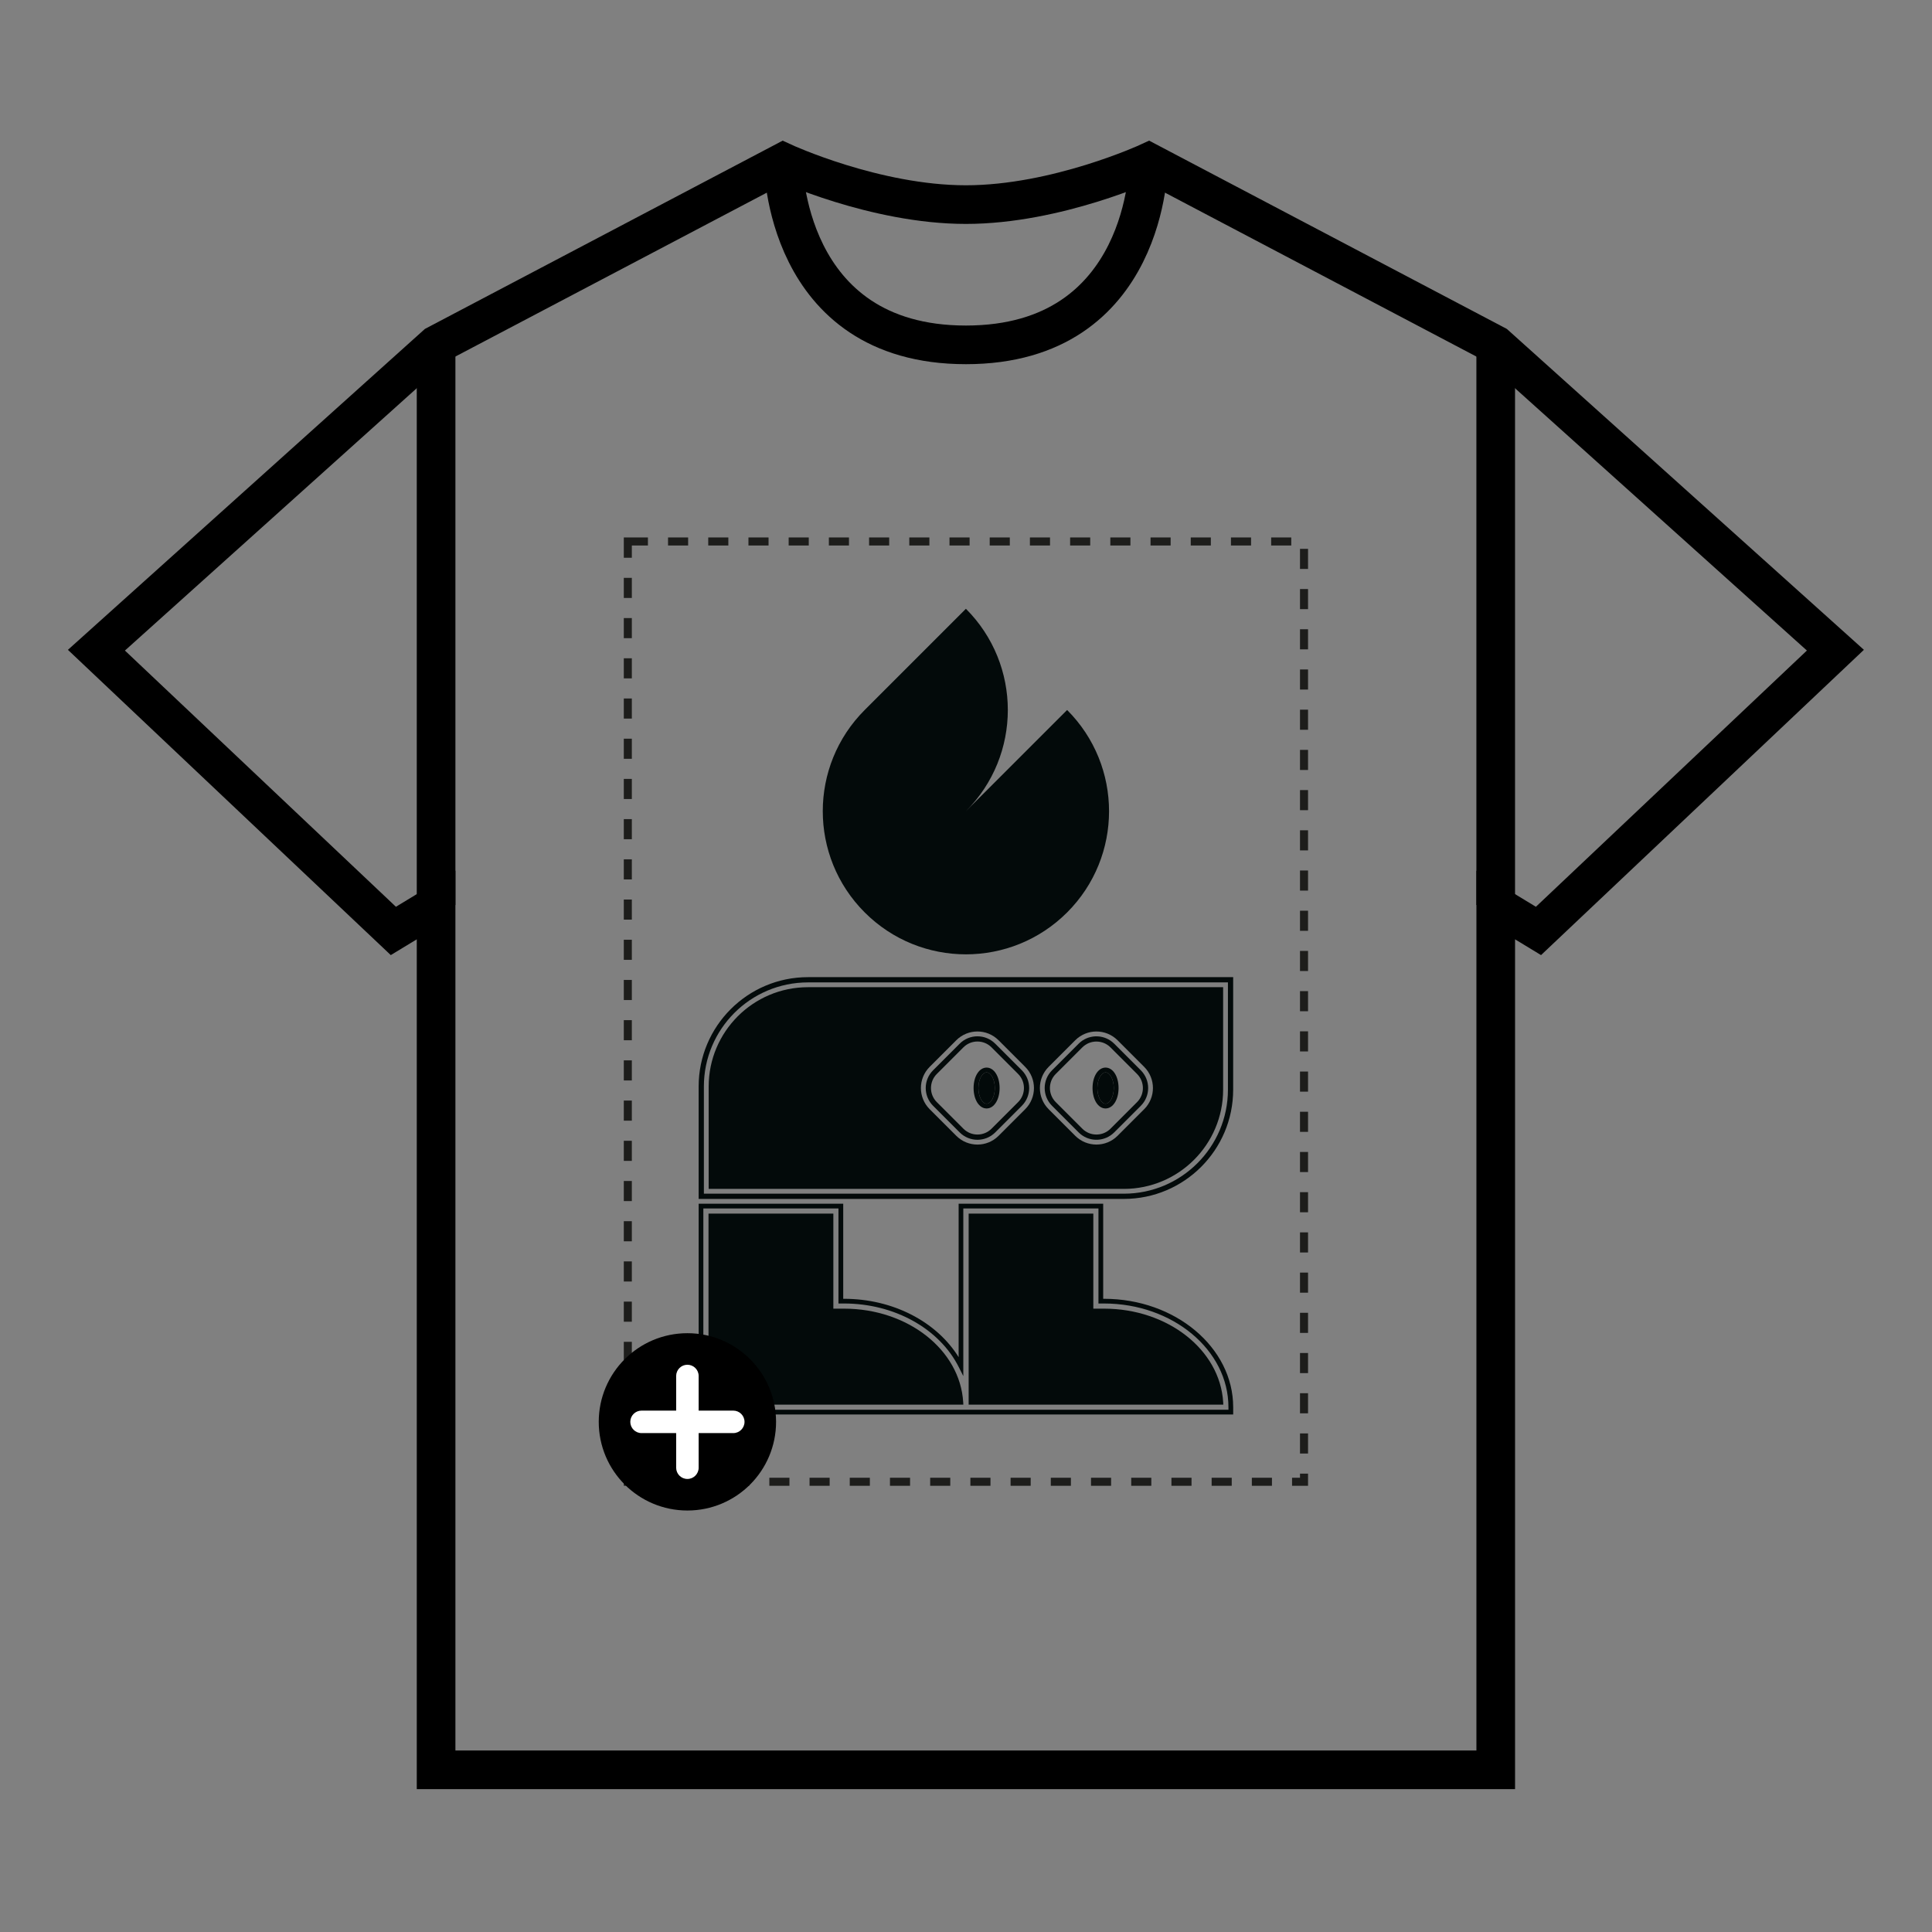 <?xml version="1.0" encoding="utf-8"?>
<!-- Generator: Adobe Illustrator 26.0.3, SVG Export Plug-In . SVG Version: 6.00 Build 0)  -->
<svg version="1.1" id="Layer_1" xmlns="http://www.w3.org/2000/svg" xmlns:xlink="http://www.w3.org/1999/xlink" x="0px" y="0px"
	 viewBox="0 0 1000 1000" style="enable-background:new 0 0 1000 1000;" xml:space="preserve">
<rect x="0" y="0" width="1000" height="1000" fill="#808080" stroke="none"/>
<style type="text/css">
	.st0{fill:none;}
	.st1{fill:none;stroke:#000000;stroke-width:2.081;stroke-miterlimit:10;}
	.st2{fill:none;stroke:#1D1D1B;stroke-width:4.162;stroke-miterlimit:10;stroke-dasharray:10.406;}
	.st3{fill:#030A0A;}
	.st4{fill:none;stroke:#000000;stroke-width:20;stroke-miterlimit:10;}
	.st5{stroke:#000000;stroke-width:20;stroke-miterlimit:10;}
	.st6{fill:#FFFFFF;}
</style>
<rect y="0" class="st0" width="1000" height="1000"/>
<g>
	<g id="Group_8" transform="translate(2.95 2.23)">
		<g id="Group_7" transform="translate(0 0)">
			<g id="Group_6">
				<path id="Path_10" class="st1" d="M771.23,176.3v289.9l22.12,13.42l153.69-145.31L771.23,176.3z"/>
				<path id="Path_11" class="st1" d="M222.78,176.3v289.9l-22.12,13.42L46.96,334.31L222.78,176.3z"/>
				<path id="Path_12" class="st1" d="M591.56,81.72c0,0,0,94.55-94.55,94.55s-94.55-94.55-94.55-94.55l-179.68,94.55v737.56h548.46
					V176.3L591.56,81.72z"/>
				<path id="Path_13" class="st1" d="M497.01,103.68c-32.77-0.08-65.1-7.59-94.55-21.96c0,0,0,94.55,94.55,94.55
					s94.55-94.55,94.55-94.55C562.1,96.08,529.78,103.59,497.01,103.68z"/>
			</g>
		</g>
	</g>
	<rect id="Rectangle_2" x="324.96" y="280.27" class="st2" width="350" height="486.69"/>
	<g id="Group_15" transform="translate(152.729 113.301)">
		<g id="Group_14" transform="translate(0 0.001)">
			<g id="Group_11" transform="translate(30.873)">
				<g id="Group_10">
					<g id="Group_9">
						<path id="Path_14" class="st3" d="M368.74,254.19l-52.39,52.38c28.93-28.93,28.93-75.84,0-104.77l-52.38,52.38
							c-28.94,28.93-28.94,75.84-0.01,104.78c28.93,28.94,75.84,28.94,104.78,0.01S397.67,283.13,368.74,254.19
							C368.74,254.19,368.74,254.19,368.74,254.19L368.74,254.19z"/>
					</g>
				</g>
			</g>
			<g id="Group_12" transform="translate(0 91.62)">
				<path id="Path_15" class="st3" d="M208.89,357.41v58.23h220.12c31.22-0.03,56.52-25.33,56.55-56.55v-58.24H265.45
					C234.23,300.88,208.92,326.18,208.89,357.41z M482.85,303.57v55.52c-0.03,29.72-24.12,53.8-53.84,53.84H211.6v-55.52
					c0.03-29.72,24.12-53.8,53.84-53.84H482.85z"/>
				<path id="Path_16" class="st3" d="M265.44,306.05c-28.35,0.03-51.32,23.01-51.36,51.36v53.04h214.93
					c28.35-0.03,51.33-23.01,51.35-51.36v-53.04H265.44z M377.92,369.19l-13.78,13.78c-6.04,6.05-15.84,6.05-21.89,0.01
					c0,0,0,0-0.01-0.01l-13.78-13.78c-6.04-6.05-6.04-15.85,0-21.9l13.78-13.78c6.04-6.05,15.85-6.05,21.89,0c0,0,0,0,0,0
					l13.78,13.78C383.96,353.35,383.96,363.14,377.92,369.19z M439.5,369.19l-13.78,13.78c-6.05,6.04-15.85,6.04-21.9,0
					l-13.78-13.78c-6.04-6.05-6.04-15.85,0-21.9l13.78-13.78c6.05-6.04,15.85-6.04,21.9,0l13.78,13.78
					C445.54,353.35,445.54,363.14,439.5,369.19L439.5,369.19z"/>
				<path id="Path_17" class="st3" d="M437.75,349.06l-13.78-13.78c-4.73-4.71-12.26-5.09-17.43-0.87
					c-0.33,0.27-0.65,0.56-0.96,0.87l-13.78,13.78c-5.07,5.08-5.07,13.3,0,18.38l13.78,13.78c0.31,0.31,0.62,0.6,0.96,0.87
					c5.17,4.22,12.7,3.85,17.43-0.87l13.78-13.78C442.82,362.36,442.82,354.14,437.75,349.06z M435.83,365.52L435.83,365.52
					l-13.78,13.78c-1.93,1.94-4.55,3.02-7.28,3.01l0,0c-2.73,0.01-5.36-1.07-7.28-3.01l-13.78-13.78c-4.01-4.02-4.01-10.53,0-14.55
					l13.78-13.78c4.02-4.01,10.53-4.01,14.55,0l13.78,13.78C439.83,354.99,439.84,361.5,435.83,365.52z"/>
				<path id="Path_18" class="st3" d="M376.17,349.06l-13.78-13.78c-5.08-5.08-13.31-5.08-18.38,0c0,0,0,0,0,0l-13.78,13.78
					c-5.07,5.08-5.07,13.3,0,18.38l13.78,13.78c5.08,5.08,13.31,5.08,18.38,0l13.78-13.78
					C381.24,362.36,381.24,354.14,376.17,349.06z M374.26,365.52L374.26,365.52l-13.78,13.78c-4.02,4.02-10.53,4.02-14.55,0
					l-13.78-13.78c-4.01-4.02-4.01-10.53,0-14.55l13.78-13.79c4.02-4.02,10.53-4.02,14.55,0c0,0,0,0,0,0l13.78,13.78
					C378.27,354.99,378.27,361.5,374.26,365.52L374.26,365.52z"/>
				<path id="Path_19" class="st3" d="M419.51,347.66c-3.84,0-6.74,4.55-6.74,10.58s2.9,10.58,6.74,10.58
					c3.84,0,6.73-4.55,6.73-10.58S423.35,347.66,419.51,347.66z M419.51,366.35c-2.31,0-4.25-3.71-4.25-8.1s1.95-8.1,4.25-8.1
					s4.25,3.71,4.25,8.1S421.82,366.35,419.51,366.35z"/>
				<path id="Path_20" class="st3" d="M357.94,347.66c-3.84,0-6.74,4.55-6.74,10.58s2.9,10.58,6.74,10.58
					c3.84,0,6.73-4.55,6.73-10.58S361.78,347.66,357.94,347.66z M357.94,366.35c-2.31,0-4.25-3.71-4.25-8.1s1.95-8.1,4.25-8.1
					s4.25,3.71,4.25,8.1S360.25,366.35,357.94,366.35z"/>
				<path id="Path_21" class="st3" d="M419.51,350.15c-2.31,0-4.25,3.71-4.25,8.1s1.95,8.1,4.25,8.1s4.25-3.71,4.25-8.1
					S421.82,350.15,419.51,350.15z"/>
				<path id="Path_22" class="st3" d="M357.94,350.15c-2.31,0-4.25,3.71-4.25,8.1s1.95,8.1,4.25,8.1s4.25-3.71,4.25-8.1
					S360.25,350.15,357.94,350.15z"/>
			</g>
			<g id="Group_13" transform="translate(0 147.966)">
				<path id="Path_23" class="st3" d="M418.75,410.99h-0.47v-49.21h-74.82v79.42c-11.46-18.49-34.17-30.21-59.27-30.21h-0.47v-49.21
					h-74.82v109.09h276.67v-3.77C485.56,436.15,455.59,410.99,418.75,410.99z M483.12,468.42h-271.8v-104.2h69.94v49.2h2.91
					c26.01,0,49.32,12.95,59.4,32.99l2.31,4.59v-86.78h69.95v49.2h2.91c35.49,0,64.37,24.07,64.37,53.66L483.12,468.42z"/>
				<path id="Path_24" class="st3" d="M345.82,464.46c-1.66-27.12-28.74-48.37-61.63-48.37h-5.58v-49.21h-64.62v98.88h131.9
					L345.82,464.46z"/>
				<path id="Path_25" class="st3" d="M480.38,464.46c-1.66-27.12-28.74-48.37-61.63-48.37h-5.58v-49.21h-64.53v98.88h131.81
					L480.38,464.46z"/>
			</g>
		</g>
	</g>
	<g id="Group_40" transform="translate(2.95 2.23)">
		<path id="Path_92" class="st4" d="M402.45,81.72c0,0,0,94.55,94.55,94.55s94.55-94.55,94.55-94.55"/>
		<path id="Path_93" class="st4" d="M46.96,334.31l175.81-158.04l179.68-94.55c0,0,47.47,21.95,94.55,21.95s94.55-21.96,94.55-21.96
			l179.68,94.58L947.05,334.3L793.36,479.62l-22.12-13.42v447.63H222.77V466.2l-22.12,13.42L46.96,334.31z"/>
		<line id="Line_4" class="st4" x1="222.77" y1="176.27" x2="222.77" y2="466.21"/>
		<line id="Line_5" class="st4" x1="771.23" y1="466.21" x2="771.23" y2="176.3"/>
	</g>
</g>
<g>
	<circle class="st5" cx="355.8" cy="735.95" r="35.89"/>
	<path class="st6" d="M355.8,765.51L355.8,765.51c-3.21,0-5.82-2.6-5.82-5.82v-47.48c0-3.21,2.6-5.82,5.82-5.82h0
		c3.21,0,5.82,2.6,5.82,5.82v47.48C361.62,762.9,359.01,765.51,355.8,765.51z"/>
	<path class="st6" d="M326.24,735.95L326.24,735.95c0-3.21,2.6-5.82,5.82-5.82h47.48c3.21,0,5.82,2.6,5.82,5.82l0,0
		c0,3.21-2.6,5.82-5.82,5.82h-47.48C328.85,741.77,326.24,739.16,326.24,735.95z"/>
</g>
</svg>
